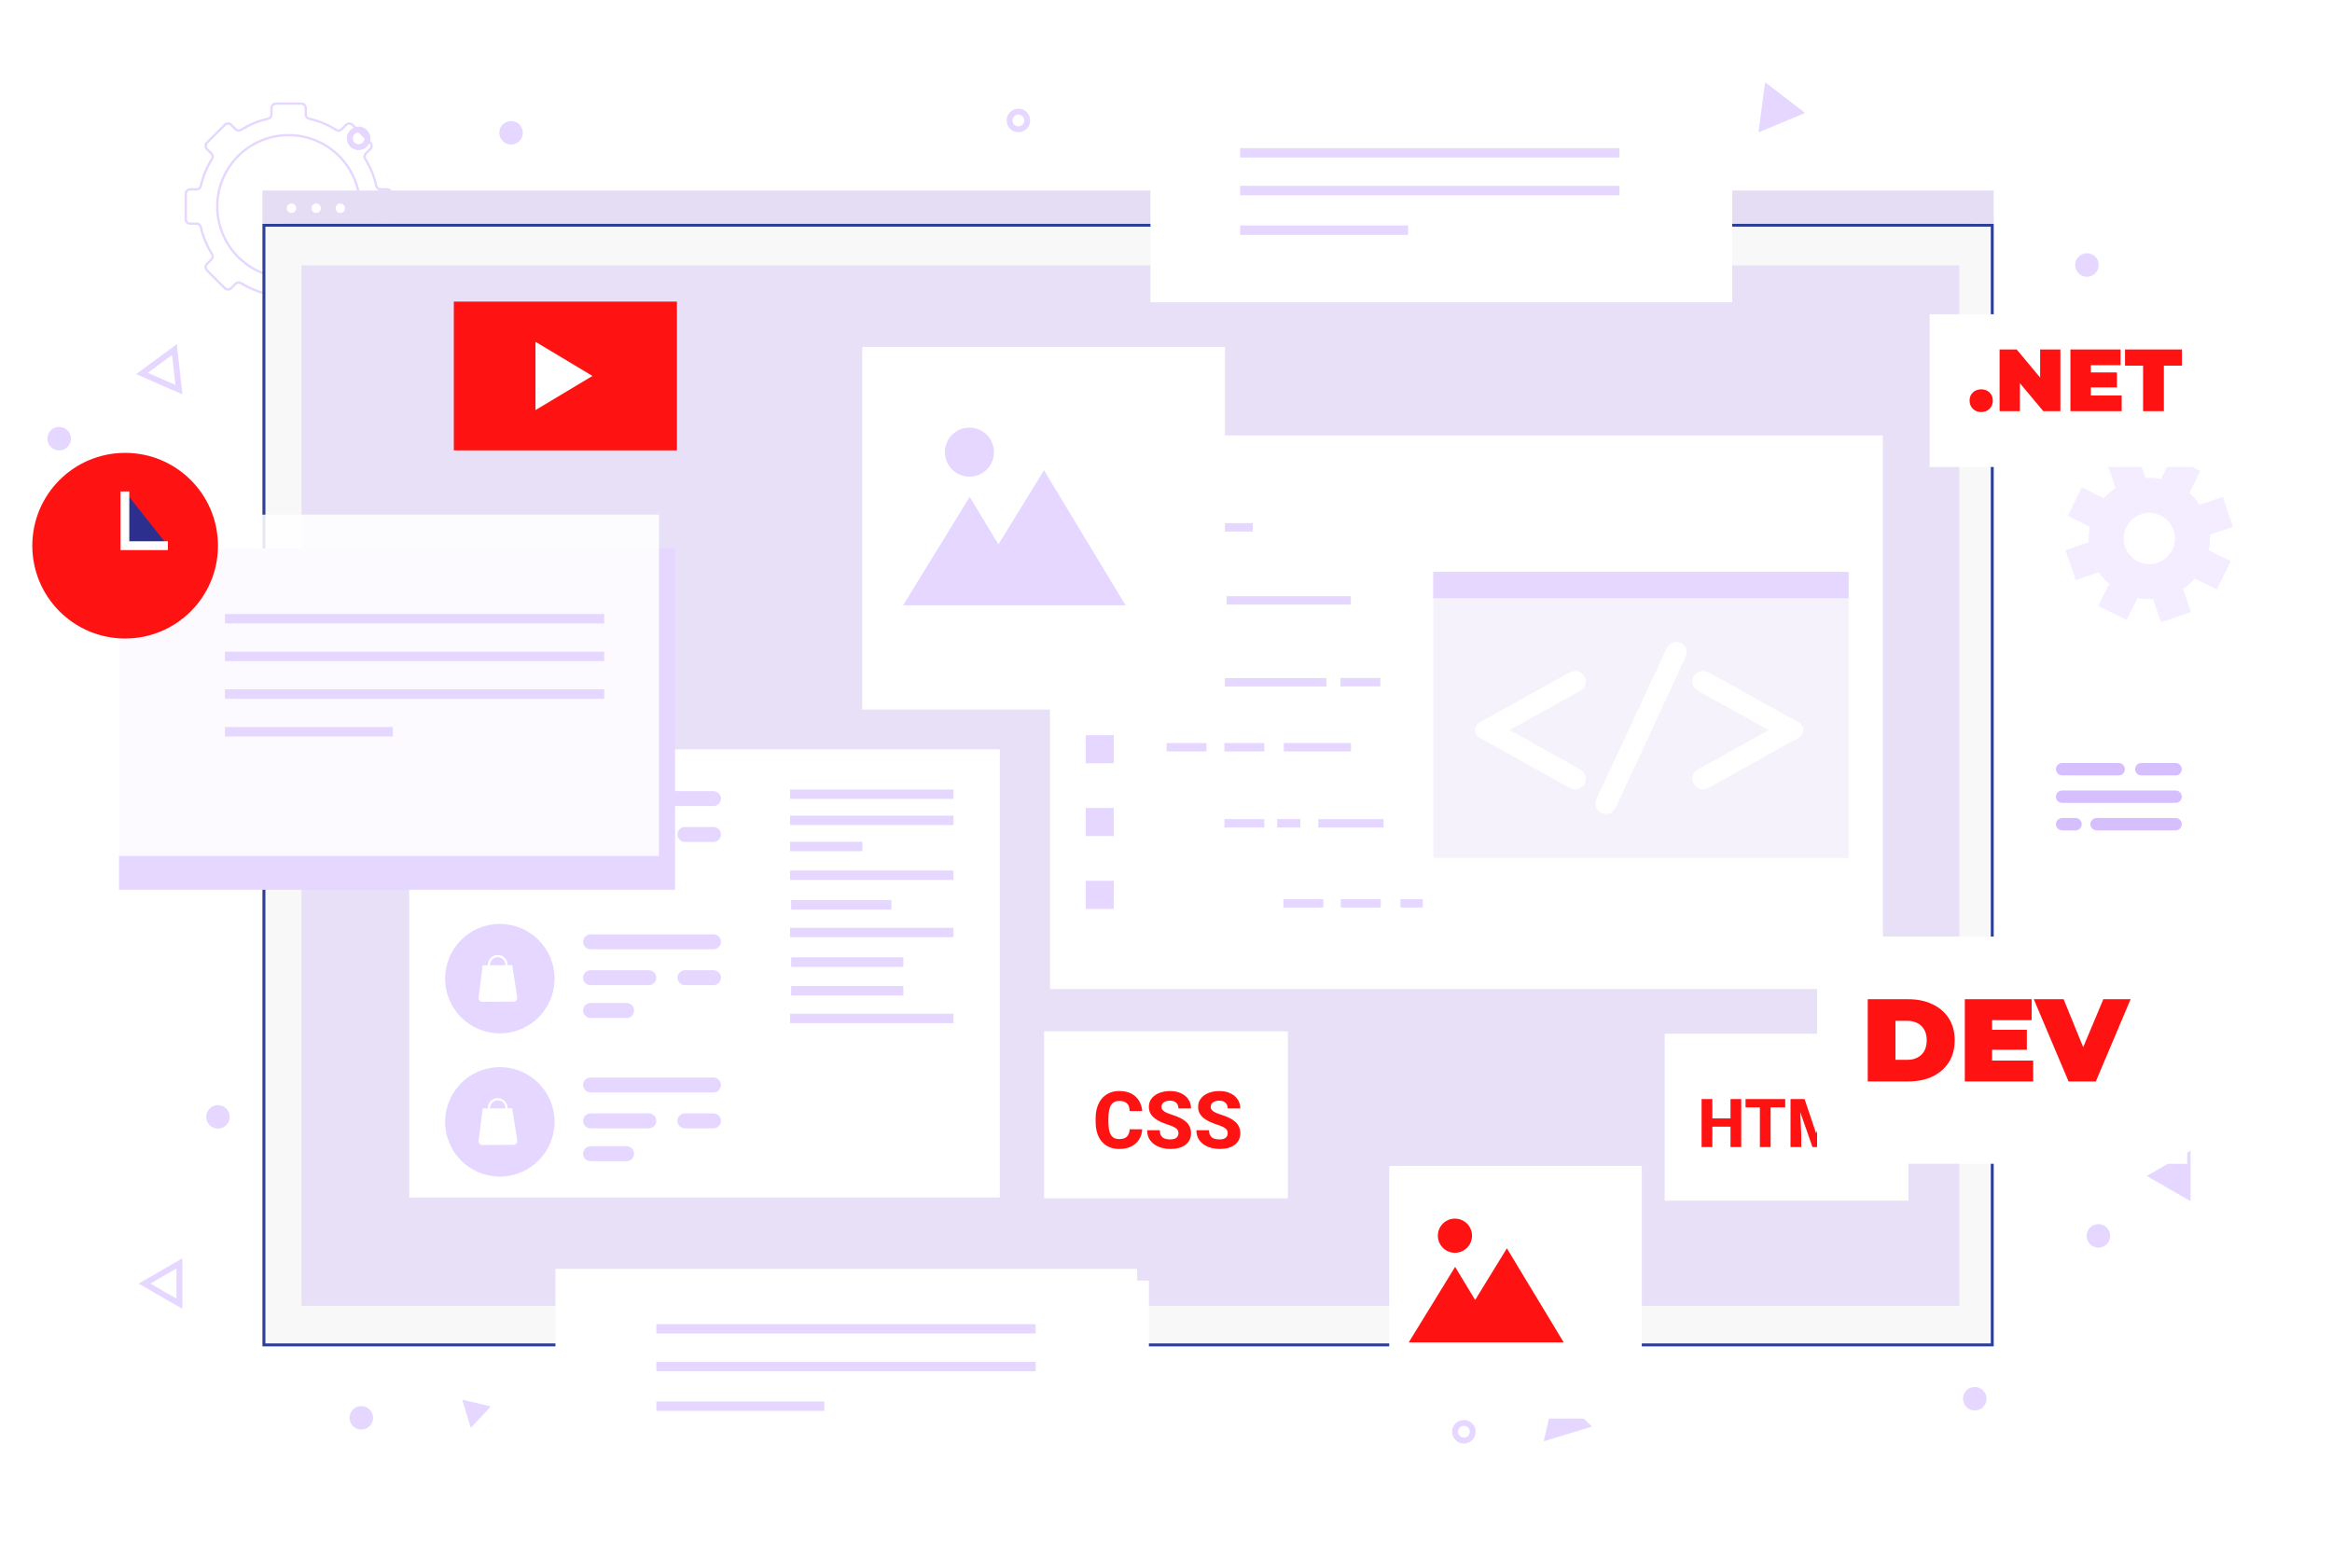 <svg width="794" height="534" viewBox="0 0 794 534" fill="none" xmlns="http://www.w3.org/2000/svg">
<g filter="url(#filter0_d_4248_17985)">
<rect x="97.897" y="69.981" width="574.54" height="384.381" fill="#C4C4C4"/>
</g>
<path d="M60.916 132.671L48.344 127.158L59.406 119.017L60.916 132.671Z" stroke="#E5D7FF" stroke-width="2"/>
<path d="M529.486 473.972L542.058 485.721L525.6 490.735L529.486 473.972Z" fill="#E5D7FF"/>
<path d="M157.38 476.593L167.131 478.856L160.298 486.169L157.38 476.593Z" fill="#E5D7FF"/>
<path d="M61.092 443.91L49.202 437.046L61.092 430.17V443.91Z" stroke="#E5D7FF" stroke-width="2"/>
<path d="M600.975 28L614.615 38.469L598.735 45.053L600.975 28Z" fill="#E5D7FF"/>
<path d="M730.941 400.397L745.845 391.787V408.992L730.941 400.397Z" fill="#E5D7FF"/>
<path d="M20.153 153.365C22.367 153.365 24.161 151.571 24.161 149.358C24.161 147.144 22.367 145.35 20.153 145.35C17.94 145.35 16.145 147.144 16.145 149.358C16.145 151.571 17.94 153.365 20.153 153.365Z" fill="#E5D7FF"/>
<path d="M174.01 49.222C176.223 49.222 178.018 47.428 178.018 45.214C178.018 43.001 176.223 41.206 174.01 41.206C171.796 41.206 170.002 43.001 170.002 45.214C170.002 47.428 171.796 49.222 174.01 49.222Z" fill="#E5D7FF"/>
<path d="M349.75 41.01C349.75 42.671 348.404 44.018 346.742 44.018C345.081 44.018 343.734 42.671 343.734 41.01C343.734 39.349 345.081 38.002 346.742 38.002C348.404 38.002 349.75 39.349 349.75 41.01Z" stroke="#E5D7FF" stroke-width="2"/>
<path d="M74.218 384.283C76.431 384.283 78.226 382.489 78.226 380.276C78.226 378.062 76.431 376.268 74.218 376.268C72.004 376.268 70.21 378.062 70.21 380.276C70.21 382.489 72.004 384.283 74.218 384.283Z" fill="#E5D7FF"/>
<path d="M672.366 480.256C674.58 480.256 676.374 478.462 676.374 476.248C676.374 474.035 674.58 472.24 672.366 472.24C670.153 472.24 668.358 474.035 668.358 476.248C668.358 478.462 670.153 480.256 672.366 480.256Z" fill="#E5D7FF"/>
<path d="M710.565 94.245C712.779 94.245 714.573 92.451 714.573 90.237C714.573 88.024 712.779 86.23 710.565 86.23C708.352 86.23 706.558 88.024 706.558 90.237C706.558 92.451 708.352 94.245 710.565 94.245Z" fill="#E5D7FF"/>
<path d="M125.112 47.105C125.112 48.766 123.765 50.112 122.104 50.112C120.442 50.112 119.096 48.766 119.096 47.105C119.096 45.443 120.442 44.097 122.104 44.097C123.765 44.097 125.112 45.443 125.112 47.105Z" stroke="#E5D7FF" stroke-width="2"/>
<path d="M714.465 424.81C716.679 424.81 718.473 423.015 718.473 420.802C718.473 418.588 716.679 416.794 714.465 416.794C712.251 416.794 710.457 418.588 710.457 420.802C710.457 423.015 712.251 424.81 714.465 424.81Z" fill="#E5D7FF"/>
<path d="M501.428 487.488C501.428 489.15 500.081 490.496 498.42 490.496C496.759 490.496 495.412 489.15 495.412 487.488C495.412 485.827 496.759 484.48 498.42 484.48C500.081 484.48 501.428 485.827 501.428 487.488Z" stroke="#E5D7FF" stroke-width="2"/>
<path d="M123.023 486.755C125.236 486.755 127.031 484.961 127.031 482.747C127.031 480.534 125.236 478.739 123.023 478.739C120.809 478.739 119.015 480.534 119.015 482.747C119.015 484.961 120.809 486.755 123.023 486.755Z" fill="#E5D7FF"/>
<path d="M566.114 45.216C568.328 45.216 570.122 43.422 570.122 41.208C570.122 38.995 568.328 37.2 566.114 37.2C563.901 37.2 562.106 38.995 562.106 41.208C562.106 43.422 563.901 45.216 566.114 45.216Z" fill="#E5D7FF"/>
<path d="M133.284 74.621V66C133.284 65.157 132.6 64.473 131.757 64.473H129.537C128.888 64.473 128.313 64.032 128.168 63.398C127.4 60.051 126.092 56.91 124.328 54.078C123.976 53.513 124.043 52.784 124.513 52.314L126.073 50.754C126.669 50.157 126.669 49.191 126.073 48.594L119.978 42.499C119.381 41.903 118.415 41.903 117.819 42.499L116.26 44.058C115.789 44.529 115.061 44.595 114.495 44.243C111.664 42.477 108.522 41.168 105.174 40.399C104.541 40.253 104.1 39.679 104.1 39.03V36.818C104.1 35.975 103.416 35.291 102.573 35.291H93.952C93.109 35.291 92.425 35.975 92.425 36.818V39.03C92.425 39.679 91.984 40.254 91.35 40.399C88.001 41.168 84.858 42.477 82.027 44.243C81.462 44.595 80.733 44.529 80.262 44.058L78.705 42.501C78.109 41.904 77.143 41.904 76.546 42.501L70.451 48.596C69.855 49.193 69.855 50.159 70.451 50.755L72.01 52.314C72.481 52.785 72.547 53.513 72.195 54.078C70.431 56.91 69.122 60.053 68.354 63.4C68.209 64.034 67.634 64.475 66.984 64.475H64.768C63.924 64.475 63.241 65.159 63.241 66.002V74.623C63.241 75.466 63.925 76.149 64.768 76.149H66.985C67.634 76.149 68.21 76.59 68.354 77.223C69.124 80.572 70.433 83.713 72.196 86.543C72.549 87.108 72.481 87.837 72.011 88.308L70.451 89.868C69.855 90.465 69.855 91.431 70.451 92.027L76.546 98.124C77.142 98.72 78.109 98.72 78.705 98.124L80.267 96.562C80.738 96.091 81.467 96.024 82.032 96.376C84.862 98.139 88.003 99.445 91.351 100.214C91.984 100.359 92.426 100.934 92.426 101.583V103.807C92.426 104.65 93.11 105.333 93.953 105.333H102.574C103.417 105.333 104.1 104.65 104.1 103.807V101.582C104.1 100.933 104.542 100.358 105.175 100.213C108.523 99.445 111.663 98.138 114.494 96.375C115.058 96.023 115.787 96.09 116.257 96.56L117.82 98.123C118.417 98.719 119.383 98.719 119.979 98.123L126.075 92.027C126.671 91.43 126.67 90.464 126.075 89.868L124.513 88.306C124.042 87.835 123.975 87.107 124.328 86.542C126.091 83.712 127.399 80.57 128.168 77.223C128.314 76.589 128.888 76.148 129.537 76.148H131.758C132.601 76.148 133.284 75.464 133.284 74.621ZM98.26 94.618C84.835 94.618 73.968 83.728 73.968 70.304C73.968 56.899 84.835 46.01 98.26 46.01C111.684 46.01 122.553 56.899 122.553 70.304C122.553 83.728 111.685 94.618 98.26 94.618Z" stroke="#E5D7FF" stroke-width="0.79" stroke-miterlimit="10"/>
<path d="M165.037 128.343V122.481C165.037 121.907 164.572 121.443 163.999 121.443H162.49C162.048 121.443 161.657 121.143 161.558 120.712C161.036 118.436 160.146 116.3 158.947 114.375C158.708 113.99 158.753 113.495 159.073 113.175L160.134 112.114C160.54 111.708 160.54 111.051 160.134 110.645L155.989 106.5C155.584 106.095 154.927 106.095 154.521 106.5L153.461 107.56C153.141 107.881 152.645 107.926 152.261 107.686C150.336 106.485 148.2 105.596 145.922 105.072C145.492 104.973 145.191 104.583 145.191 104.141V102.637C145.191 102.064 144.726 101.599 144.153 101.599H138.291C137.718 101.599 137.253 102.064 137.253 102.637V104.141C137.253 104.582 136.953 104.973 136.522 105.071C134.245 105.594 132.108 106.484 130.182 107.685C129.798 107.925 129.302 107.879 128.982 107.559L127.924 106.501C127.518 106.096 126.86 106.096 126.455 106.501L122.311 110.646C121.906 111.051 121.906 111.708 122.311 112.115L123.371 113.175C123.691 113.494 123.737 113.99 123.497 114.375C122.297 116.3 121.407 118.436 120.885 120.713C120.786 121.144 120.396 121.444 119.954 121.444H118.446C117.873 121.444 117.408 121.909 117.408 122.482V128.344C117.408 128.917 117.873 129.382 118.446 129.382H119.954C120.396 129.382 120.787 129.682 120.885 130.113C121.409 132.39 122.298 134.525 123.498 136.45C123.737 136.834 123.691 137.329 123.372 137.65L122.31 138.711C121.905 139.117 121.905 139.775 122.31 140.18L126.454 144.325C126.859 144.73 127.517 144.73 127.923 144.325L128.985 143.262C129.305 142.943 129.801 142.897 130.184 143.137C132.109 144.335 134.245 145.224 136.521 145.746C136.952 145.845 137.252 146.235 137.252 146.677V148.189C137.252 148.763 137.717 149.227 138.29 149.227H144.152C144.725 149.227 145.19 148.763 145.19 148.189V146.677C145.19 146.236 145.491 145.845 145.921 145.746C148.197 145.224 150.333 144.335 152.257 143.137C152.642 142.897 153.137 142.943 153.457 143.262L154.52 144.326C154.925 144.731 155.583 144.731 155.989 144.326L160.133 140.181C160.539 139.776 160.539 139.118 160.133 138.712L159.071 137.651C158.75 137.331 158.705 136.835 158.945 136.451C160.144 134.526 161.034 132.391 161.557 130.114C161.656 129.683 162.046 129.383 162.487 129.383H163.997C164.572 129.382 165.037 128.917 165.037 128.343ZM141.222 141.008C132.609 141.008 125.636 134.022 125.636 125.408C125.636 116.808 132.609 109.822 141.222 109.822C149.835 109.822 156.809 116.808 156.809 125.408C156.809 134.022 149.835 141.008 141.222 141.008Z" fill="#F4EEFE"/>
<path d="M721.363 264.015H702.126C700.961 264.015 700.016 263.071 700.016 261.906C700.016 260.741 700.961 259.796 702.126 259.796H721.363C722.528 259.796 723.471 260.741 723.471 261.906C723.471 263.07 722.528 264.015 721.363 264.015Z" fill="#D5BFFE"/>
<path d="M740.739 273.377H702.127C700.962 273.377 700.017 272.432 700.017 271.267C700.017 270.102 700.962 269.158 702.127 269.158H740.739C741.904 269.158 742.849 270.102 742.849 271.267C742.848 272.432 741.904 273.377 740.739 273.377Z" fill="#D5BFFE"/>
<path d="M706.687 282.74H702.127C700.962 282.74 700.017 281.795 700.017 280.63C700.017 279.465 700.962 278.52 702.127 278.52H706.687C707.852 278.52 708.797 279.465 708.797 280.63C708.796 281.795 707.852 282.74 706.687 282.74Z" fill="#D5BFFE"/>
<path d="M740.738 282.74H713.852C712.687 282.74 711.743 281.795 711.743 280.63C711.743 279.465 712.687 278.52 713.852 278.52H740.738C741.903 278.52 742.848 279.465 742.848 280.63C742.847 281.795 741.903 282.74 740.738 282.74Z" fill="#D5BFFE"/>
<path d="M740.74 264.015H729.08C727.915 264.015 726.972 263.071 726.972 261.906C726.972 260.741 727.915 259.796 729.08 259.796H740.74C741.905 259.796 742.85 260.741 742.85 261.906C742.849 263.07 741.905 264.015 740.74 264.015Z" fill="#D5BFFE"/>
<rect x="89.862" y="76.684" width="588.459" height="381.234" fill="#F8F8F8" stroke="#2D3E95"/>
<rect x="89.362" y="64.864" width="589.459" height="11.319" fill="#E5DDF4"/>
<path d="M99.256 72.496C100.14 72.496 100.856 71.78 100.856 70.896C100.856 70.012 100.14 69.296 99.256 69.296C98.373 69.296 97.656 70.012 97.656 70.896C97.656 71.78 98.373 72.496 99.256 72.496Z" fill="white"/>
<path d="M107.658 72.496C108.541 72.496 109.258 71.78 109.258 70.896C109.258 70.012 108.541 69.296 107.658 69.296C106.774 69.296 106.058 70.012 106.058 70.896C106.058 71.78 106.774 72.496 107.658 72.496Z" fill="white"/>
<path d="M115.883 72.496C116.767 72.496 117.483 71.78 117.483 70.896C117.483 70.012 116.767 69.296 115.883 69.296C115 69.296 114.283 70.012 114.283 70.896C114.283 71.78 115 72.496 115.883 72.496Z" fill="white"/>
<path d="M667.119 90.356H102.655V444.608H667.119V90.356Z" fill="#E8E0F7"/>
<path d="M340.41 255.134H139.343V407.74H340.41V255.134Z" fill="white"/>
<path d="M242.921 274.455H201.072C199.666 274.455 198.527 273.316 198.527 271.91C198.527 270.505 199.666 269.366 201.072 269.366H242.921C244.327 269.366 245.468 270.505 245.468 271.91C245.468 273.316 244.327 274.455 242.921 274.455Z" fill="#E5D7FF"/>
<path d="M220.907 286.667H201.074C199.668 286.667 198.529 285.528 198.529 284.122C198.529 282.717 199.668 281.578 201.074 281.578H220.907C222.312 281.578 223.451 282.717 223.451 284.122C223.451 285.528 222.312 286.667 220.907 286.667Z" fill="#4F5DAA"/>
<path d="M213.345 297.845H201.072C199.666 297.845 198.527 296.706 198.527 295.301C198.527 293.893 199.666 292.754 201.072 292.754H213.345C214.75 292.754 215.889 293.893 215.889 295.301C215.889 296.706 214.75 297.845 213.345 297.845Z" fill="#A8B0D9"/>
<path d="M242.921 286.667H233.211C231.805 286.667 230.664 285.528 230.664 284.122C230.664 282.717 231.803 281.578 233.211 281.578H242.921C244.326 281.578 245.468 282.717 245.468 284.122C245.468 285.528 244.326 286.667 242.921 286.667Z" fill="#E5D7FF"/>
<path d="M169.784 302.751C180.074 302.751 188.415 294.41 188.415 284.12C188.415 273.83 180.074 265.488 169.784 265.488C159.494 265.488 151.152 273.83 151.152 284.12C151.152 294.41 159.494 302.751 169.784 302.751Z" fill="#E1D3FA"/>
<path d="M159.987 292.778C159.992 293.798 160.825 294.622 161.845 294.619L177.391 294.542C178.413 294.535 179.237 293.704 179.233 292.682L176.747 276.413L174.42 276.422C174.422 276.357 174.422 276.291 174.422 276.226C174.408 273.525 172.202 271.341 169.501 271.355C166.803 271.369 164.618 273.574 164.63 276.275C164.63 276.34 164.632 276.406 164.635 276.471L162.065 276.485L159.987 292.778ZM165.727 276.466C165.725 276.401 165.72 276.336 165.72 276.27C165.711 274.172 167.41 272.454 169.511 272.445C171.609 272.435 173.327 274.135 173.337 276.233C173.337 276.298 173.334 276.364 173.332 276.429L165.727 276.466Z" fill="#FAA821"/>
<path d="M242.921 323.218H201.072C199.666 323.218 198.527 322.079 198.527 320.674C198.527 319.269 199.666 318.13 201.072 318.13H242.921C244.327 318.13 245.468 319.269 245.468 320.674C245.468 322.079 244.327 323.218 242.921 323.218Z" fill="#E5D7FF"/>
<path d="M220.907 335.43H201.074C199.668 335.43 198.529 334.291 198.529 332.886C198.529 331.481 199.668 330.342 201.074 330.342H220.907C222.312 330.342 223.451 331.481 223.451 332.886C223.451 334.291 222.312 335.43 220.907 335.43Z" fill="#E5D7FF"/>
<path d="M213.345 346.608H201.072C199.666 346.608 198.527 345.469 198.527 344.064C198.527 342.657 199.666 341.518 201.072 341.518H213.345C214.75 341.518 215.889 342.657 215.889 344.064C215.889 345.469 214.75 346.608 213.345 346.608Z" fill="#E5D7FF"/>
<path d="M242.921 335.43H233.211C231.805 335.43 230.664 334.291 230.664 332.886C230.664 331.481 231.803 330.342 233.211 330.342H242.921C244.326 330.342 245.468 331.481 245.468 332.886C245.468 334.291 244.326 335.43 242.921 335.43Z" fill="#E5D7FF"/>
<path d="M170.185 351.851C180.475 351.851 188.817 343.509 188.817 333.219C188.817 322.93 180.475 314.588 170.185 314.588C159.895 314.588 151.554 322.93 151.554 333.219C151.554 343.509 159.895 351.851 170.185 351.851Z" fill="#E5D7FF"/>
<path d="M162.931 339.842C162.934 340.541 163.505 341.106 164.205 341.105L174.864 341.052C175.565 341.047 176.13 340.477 176.127 339.776L174.422 328.621L172.827 328.627C172.828 328.582 172.828 328.537 172.828 328.493C172.819 326.641 171.306 325.143 169.454 325.152C167.604 325.162 166.106 326.674 166.114 328.526C166.114 328.571 166.116 328.616 166.117 328.661L164.355 328.67L162.931 339.842ZM166.866 328.657C166.865 328.613 166.861 328.568 166.861 328.523C166.855 327.084 168.02 325.906 169.461 325.9C170.9 325.893 172.078 327.059 172.084 328.497C172.084 328.542 172.082 328.587 172.081 328.632L166.866 328.657Z" fill="white"/>
<path d="M242.921 371.974H201.072C199.666 371.974 198.527 370.835 198.527 369.43C198.527 368.025 199.666 366.886 201.072 366.886H242.921C244.327 366.886 245.468 368.025 245.468 369.43C245.468 370.835 244.327 371.974 242.921 371.974Z" fill="#E5D7FF"/>
<path d="M220.907 384.186H201.074C199.668 384.186 198.529 383.047 198.529 381.642C198.529 380.237 199.668 379.098 201.074 379.098H220.907C222.312 379.098 223.451 380.237 223.451 381.642C223.451 383.047 222.312 384.186 220.907 384.186Z" fill="#E5D7FF"/>
<path d="M213.345 395.364H201.072C199.666 395.364 198.527 394.225 198.527 392.82C198.527 391.413 199.666 390.273 201.072 390.273H213.345C214.75 390.273 215.889 391.413 215.889 392.82C215.889 394.225 214.75 395.364 213.345 395.364Z" fill="#E5D7FF"/>
<path d="M242.921 384.186H233.211C231.805 384.186 230.664 383.047 230.664 381.642C230.664 380.237 231.803 379.098 233.211 379.098H242.921C244.326 379.098 245.468 380.237 245.468 381.642C245.468 383.047 244.326 384.186 242.921 384.186Z" fill="#E5D7FF"/>
<path d="M170.185 400.607C180.475 400.607 188.817 392.265 188.817 381.975C188.817 371.685 180.475 363.344 170.185 363.344C159.895 363.344 151.554 371.685 151.554 381.975C151.554 392.265 159.895 400.607 170.185 400.607Z" fill="#E5D7FF"/>
<path d="M162.931 388.598C162.934 389.297 163.505 389.862 164.205 389.86L174.864 389.808C175.565 389.803 176.13 389.233 176.127 388.532L174.422 377.377L172.827 377.383C172.828 377.338 172.828 377.293 172.828 377.248C172.819 375.397 171.306 373.899 169.454 373.908C167.604 373.918 166.106 375.43 166.114 377.282C166.114 377.327 166.116 377.372 166.117 377.417L164.355 377.426L162.931 388.598ZM166.866 377.413C166.865 377.369 166.861 377.324 166.861 377.279C166.855 375.84 168.02 374.662 169.461 374.656C170.9 374.649 172.078 375.814 172.084 377.253C172.084 377.298 172.082 377.343 172.081 377.388L166.866 377.413Z" fill="white"/>
<path d="M324.644 268.816H269.011V272.017H324.644V268.816Z" fill="#E5D7FF"/>
<path d="M324.644 277.702H269.011V280.918H324.644V277.702Z" fill="#E5D7FF"/>
<path d="M324.644 296.394H269.011V299.609H324.644V296.394Z" fill="#E5D7FF"/>
<path d="M303.507 306.461H269.376V309.712H303.507V306.461Z" fill="#E5D7FF"/>
<path d="M324.644 315.898H269.011V319.114H324.644V315.898Z" fill="#E5D7FF"/>
<path d="M307.57 325.964H269.376V329.214H307.57V325.964Z" fill="#E5D7FF"/>
<path d="M307.57 335.714H269.376V338.964H307.57V335.714Z" fill="#E5D7FF"/>
<path d="M324.644 345.157H269.011V348.373H324.644V345.157Z" fill="#E5D7FF"/>
<path d="M293.643 286.612H269.011V289.828H293.643V286.612Z" fill="#E5D7FF"/>
<path d="M641.081 148.255H357.509V336.734H641.081V148.255Z" fill="white"/>
<path d="M438.488 351.155H355.495V408.013H438.488V351.155Z" fill="white"/>
<path d="M649.785 351.967H566.792V408.825H649.785V351.967Z" fill="white"/>
<path d="M510.035 237.116H510.047V237.104L510.035 237.116Z" fill="#E5D7FF"/>
<path d="M760.319 179.381L756.859 169.156L748.95 171.838C747.959 170.344 746.786 169.018 745.46 167.86L749.163 160.363L739.486 155.577L735.783 163.075C734.061 162.74 732.294 162.618 730.511 162.725L727.828 154.815L717.603 158.275L720.285 166.184C718.807 167.174 717.466 168.348 716.308 169.674L708.81 165.971L704.025 175.648L711.522 179.351C711.187 181.073 711.065 182.84 711.172 184.623L703.263 187.306L706.722 197.531L714.631 194.849C715.622 196.342 716.795 197.668 718.121 198.826L714.418 206.324L724.095 211.109L727.798 203.612C729.52 203.947 731.288 204.069 733.071 203.962L735.753 211.871L745.978 208.412L743.296 200.503C744.774 199.512 746.116 198.339 747.274 197.013L754.771 200.716L759.557 191.039L752.059 187.336C752.394 185.614 752.516 183.846 752.409 182.063L760.319 179.381ZM734.595 191.603C730.038 193.142 725.085 190.704 723.546 186.147C722.007 181.591 724.445 176.638 729.002 175.099C733.558 173.56 738.511 175.998 740.05 180.555C741.59 185.111 739.151 190.049 734.595 191.603Z" fill="#F4EDFF"/>
<path d="M387.18 432.028H189.115V499.34H387.18V432.028Z" fill="white"/>
<g filter="url(#filter1_d_4248_17985)">
<path d="M387.18 432.028H189.115V499.34H387.18V432.028Z" fill="white"/>
</g>
<path d="M352.617 450.849H223.479V454.049H352.617V450.849Z" fill="#E5D7FF"/>
<path d="M352.617 463.675H223.479V466.89H352.617V463.675Z" fill="#E5D7FF"/>
<path d="M280.657 477.171H223.479V480.386H280.657V477.171Z" fill="#E5D7FF"/>
<g filter="url(#filter2_d_4248_17985)">
<path d="M585.78 31.612H387.716V98.924H585.78V31.612Z" fill="white"/>
</g>
<path d="M551.383 50.435H422.245V53.636H551.383V50.435Z" fill="#E5D7FF"/>
<path d="M551.383 63.264H422.245V66.479H551.383V63.264Z" fill="#E5D7FF"/>
<path d="M479.423 76.772H422.245V79.988H479.423V76.772Z" fill="#E5D7FF"/>
<g filter="url(#filter3_d_4248_17985)">
<path d="M231.853 182.744H42.52V298.959H231.853V182.744Z" fill="#E5D7FF"/>
</g>
<path opacity="0.88" d="M224.379 175.225H35.046V291.44H224.379V175.225Z" fill="white"/>
<path d="M42.606 217.411C60.062 217.411 74.213 203.26 74.213 185.805C74.213 168.349 60.062 154.198 42.606 154.198C25.151 154.198 11 168.349 11 185.805C11 203.26 25.151 217.411 42.606 217.411Z" fill="#FF1212"/>
<path d="M42.52 167.328V185.798H57.149" fill="#2D2F8F"/>
<path d="M42.52 167.328V185.798H57.149" stroke="white" stroke-width="3" stroke-miterlimit="10"/>
<path d="M205.725 209.059H76.587V212.274H205.725V209.059Z" fill="#E5D7FF"/>
<path d="M205.725 221.886H76.587V225.101H205.725V221.886Z" fill="#E5D7FF"/>
<path d="M205.725 234.713H76.587V237.928H205.725V234.713Z" fill="#E5D7FF"/>
<path d="M133.765 247.549H76.587V250.764H133.765V247.549Z" fill="#E5D7FF"/>
<path opacity="0.4" d="M629.416 194.747H487.996V292.111H629.416V194.747Z" fill="#E6DEF5"/>
<path d="M629.416 194.747H487.996V203.662H629.416V194.747Z" fill="#E5D7FF"/>
<path d="M513.925 248.591L537.043 261.407C538.201 262.062 538.978 262.641 539.359 263.144C539.74 263.662 539.938 264.302 539.938 265.095C539.938 266.085 539.573 266.954 538.856 267.685C538.14 268.417 537.302 268.783 536.342 268.783C535.717 268.783 534.772 268.432 533.522 267.746L503.699 251.151C501.688 250.038 501.688 247.143 503.699 246.03L533.522 229.45C534.772 228.78 535.702 228.444 536.311 228.444C537.287 228.444 538.14 228.81 538.856 229.526C539.573 230.243 539.938 231.111 539.938 232.102C539.938 232.894 539.74 233.534 539.359 234.052C538.978 234.571 538.201 235.15 537.043 235.79L513.925 248.591Z" fill="white"/>
<path d="M573.441 224.708L550.567 274.022C549.988 275.256 549.469 276.049 548.997 276.43C548.387 276.917 547.656 277.161 546.803 277.161C545.827 277.161 544.989 276.811 544.273 276.11C543.557 275.409 543.206 274.632 543.206 273.748C543.206 273.123 543.48 272.209 544.044 271.005L566.995 221.736C567.574 220.502 568.077 219.709 568.519 219.328C569.143 218.841 569.875 218.597 570.713 218.597C571.688 218.597 572.526 218.932 573.227 219.618C573.928 220.304 574.279 221.081 574.279 221.965C574.279 222.589 574.005 223.504 573.441 224.708Z" fill="white"/>
<path d="M602.242 248.595L579.124 235.779C577.966 235.124 577.189 234.545 576.808 234.042C576.427 233.539 576.229 232.883 576.229 232.091C576.229 231.085 576.594 230.232 577.311 229.516C578.027 228.799 578.88 228.434 579.855 228.434C580.465 228.434 581.395 228.769 582.644 229.439L612.468 246.02C614.479 247.132 614.479 250.028 612.468 251.14L582.644 267.736C581.395 268.437 580.465 268.772 579.855 268.772C578.865 268.772 578.012 268.406 577.295 267.675C576.61 266.974 576.244 266.059 576.244 265.084C576.244 264.292 576.427 263.652 576.823 263.133C577.204 262.631 577.981 262.036 579.139 261.396L602.242 248.595Z" fill="white"/>
<path d="M379.226 175.954H369.655V185.524H379.226V175.954Z" fill="white"/>
<path d="M379.226 200.751H369.655V210.321H379.226V200.751Z" fill="white"/>
<path d="M379.226 225.533H369.655V235.103H379.226V225.533Z" fill="white"/>
<path d="M379.226 250.325H369.655V259.895H379.226V250.325Z" fill="#E5D7FF"/>
<path d="M379.226 275.107H369.655V284.678H379.226V275.107Z" fill="#E5D7FF"/>
<path d="M379.226 299.904H369.655V309.475H379.226V299.904Z" fill="#E5D7FF"/>
<path d="M426.545 178.127H388.371V180.992H426.545V178.127Z" fill="#E5D7FF"/>
<path d="M410.801 202.984H397.207V205.849H410.801V202.984Z" fill="#E5D7FF"/>
<path d="M469.972 230.84H456.379V233.705H469.972V230.84Z" fill="#E5D7FF"/>
<path d="M410.801 252.99H397.207V255.855H410.801V252.99Z" fill="#E5D7FF"/>
<path d="M430.483 252.989H416.89V255.854H430.483V252.989Z" fill="#E5D7FF"/>
<path d="M451.62 230.866H416.89V233.731H451.62V230.866Z" fill="#E5D7FF"/>
<path d="M459.991 252.987H437.117V255.852H459.991V252.987Z" fill="#E5D7FF"/>
<path d="M450.571 306.13H436.978V308.995H450.571V306.13Z" fill="#E5D7FF"/>
<path d="M470.122 306.129H456.528V308.994H470.122V306.129Z" fill="#E5D7FF"/>
<path d="M484.42 306.132H476.831V308.997H484.42V306.132Z" fill="#E5D7FF"/>
<path d="M459.933 202.983H417.629V205.848H459.933V202.983Z" fill="#E5D7FF"/>
<path d="M430.483 278.89H416.89V281.755H430.483V278.89Z" fill="#E5D7FF"/>
<path d="M442.726 278.886H434.862V281.751H442.726V278.886Z" fill="#E5D7FF"/>
<path d="M471.069 278.895H448.865V281.76H471.069V278.895Z" fill="#E5D7FF"/>
<g filter="url(#filter4_d_4248_17985)">
<path d="M407.054 114.115H283.585V237.584H407.054V114.115Z" fill="white"/>
</g>
<path d="M355.458 160.111L339.944 185.378L330.16 169.179L307.484 206.104H327.219H352.456H383.239L355.458 160.111Z" fill="#E5D7FF"/>
<path d="M330.071 162.297C334.683 162.297 338.422 158.558 338.422 153.946C338.422 149.334 334.683 145.595 330.071 145.595C325.459 145.595 321.72 149.334 321.72 153.946C321.72 158.558 325.459 162.297 330.071 162.297Z" fill="#E5D7FF"/>
<g filter="url(#filter5_d_4248_17985)">
<path d="M549 393H463V479H549V393Z" fill="white"/>
</g>
<path d="M513.061 425.037L502.256 442.636L495.441 431.353L479.646 457.072H493.392H510.97H532.412L513.061 425.037Z" fill="#FF1212"/>
<path d="M495.379 426.559C498.592 426.559 501.196 423.955 501.196 420.743C501.196 417.53 498.592 414.926 495.379 414.926C492.167 414.926 489.562 417.53 489.562 420.743C489.562 423.955 492.167 426.559 495.379 426.559Z" fill="#FF1212"/>
<path d="M384.627 384.517H388.899C388.829 385.835 388.468 387 387.818 388.01C387.176 389.012 386.284 389.799 385.142 390.37C383.999 390.933 382.641 391.214 381.068 391.214C379.811 391.214 378.686 390.999 377.693 390.568C376.7 390.137 375.856 389.522 375.162 388.722C374.476 387.914 373.949 386.942 373.58 385.809C373.219 384.666 373.039 383.378 373.039 381.946V380.772C373.039 379.34 373.228 378.052 373.606 376.91C373.984 375.767 374.524 374.792 375.228 373.983C375.931 373.174 376.774 372.555 377.759 372.124C378.743 371.693 379.842 371.478 381.055 371.478C382.689 371.478 384.069 371.772 385.194 372.361C386.319 372.95 387.189 373.759 387.805 374.787C388.429 375.815 388.802 376.989 388.925 378.307H384.641C384.605 377.56 384.465 376.932 384.219 376.422C383.973 375.903 383.595 375.512 383.085 375.249C382.575 374.985 381.898 374.853 381.055 374.853C380.439 374.853 379.899 374.967 379.433 375.196C378.976 375.424 378.594 375.78 378.286 376.264C377.987 376.747 377.763 377.362 377.614 378.109C377.464 378.848 377.39 379.727 377.39 380.746V381.946C377.39 382.957 377.456 383.831 377.587 384.569C377.719 385.308 377.93 385.918 378.22 386.402C378.519 386.885 378.901 387.246 379.367 387.483C379.833 387.72 380.4 387.839 381.068 387.839C381.833 387.839 382.47 387.72 382.979 387.483C383.489 387.237 383.88 386.868 384.153 386.375C384.425 385.883 384.583 385.264 384.627 384.517ZM401.239 385.888C401.239 385.562 401.19 385.272 401.094 385.018C400.997 384.754 400.821 384.512 400.566 384.292C400.312 384.073 399.951 383.853 399.485 383.633C399.02 383.405 398.409 383.172 397.653 382.935C396.792 382.653 395.97 382.337 395.188 381.985C394.414 381.625 393.724 381.208 393.118 380.733C392.511 380.258 392.032 379.705 391.681 379.072C391.338 378.439 391.167 377.701 391.167 376.857C391.167 376.04 391.347 375.301 391.707 374.642C392.067 373.983 392.573 373.42 393.223 372.955C393.874 372.48 394.638 372.12 395.517 371.874C396.396 371.619 397.363 371.491 398.417 371.491C399.824 371.491 401.059 371.742 402.122 372.243C403.194 372.735 404.029 373.429 404.627 374.326C405.225 375.213 405.523 376.246 405.523 377.424H401.252C401.252 376.905 401.142 376.448 400.922 376.053C400.711 375.648 400.386 375.332 399.947 375.104C399.516 374.875 398.976 374.761 398.325 374.761C397.692 374.761 397.161 374.857 396.73 375.051C396.308 375.235 395.987 375.49 395.768 375.815C395.557 376.141 395.451 376.497 395.451 376.883C395.451 377.191 395.53 377.472 395.688 377.727C395.855 377.973 396.093 378.206 396.4 378.426C396.717 378.637 397.104 378.839 397.561 379.032C398.018 379.226 398.541 379.41 399.129 379.586C400.158 379.911 401.067 380.271 401.858 380.667C402.658 381.062 403.331 381.511 403.875 382.012C404.42 382.513 404.829 383.08 405.102 383.712C405.383 384.345 405.523 385.062 405.523 385.861C405.523 386.714 405.356 387.47 405.022 388.129C404.697 388.788 404.223 389.351 403.599 389.816C402.983 390.273 402.245 390.621 401.384 390.858C400.522 391.095 399.56 391.214 398.497 391.214C397.53 391.214 396.576 391.091 395.636 390.845C394.695 390.59 393.843 390.203 393.078 389.685C392.322 389.166 391.716 388.507 391.259 387.707C390.811 386.898 390.586 385.94 390.586 384.833H394.884C394.884 385.413 394.968 385.905 395.135 386.31C395.302 386.705 395.539 387.026 395.847 387.272C396.163 387.518 396.545 387.694 396.994 387.799C397.442 387.905 397.943 387.958 398.497 387.958C399.138 387.958 399.657 387.87 400.052 387.694C400.457 387.509 400.755 387.259 400.949 386.942C401.142 386.626 401.239 386.274 401.239 385.888ZM418.008 385.888C418.008 385.562 417.96 385.272 417.863 385.018C417.767 384.754 417.591 384.512 417.336 384.292C417.081 384.073 416.721 383.853 416.255 383.633C415.789 383.405 415.178 383.172 414.422 382.935C413.561 382.653 412.739 382.337 411.957 381.985C411.184 381.625 410.494 381.208 409.887 380.733C409.281 380.258 408.802 379.705 408.45 379.072C408.107 378.439 407.936 377.701 407.936 376.857C407.936 376.04 408.116 375.301 408.477 374.642C408.837 373.983 409.342 373.42 409.993 372.955C410.643 372.48 411.408 372.12 412.287 371.874C413.166 371.619 414.132 371.491 415.187 371.491C416.593 371.491 417.828 371.742 418.892 372.243C419.964 372.735 420.799 373.429 421.396 374.326C421.994 375.213 422.293 376.246 422.293 377.424H418.021C418.021 376.905 417.912 376.448 417.692 376.053C417.481 375.648 417.156 375.332 416.716 375.104C416.286 374.875 415.745 374.761 415.095 374.761C414.462 374.761 413.93 374.857 413.5 375.051C413.078 375.235 412.757 375.49 412.537 375.815C412.326 376.141 412.221 376.497 412.221 376.883C412.221 377.191 412.3 377.472 412.458 377.727C412.625 377.973 412.862 378.206 413.17 378.426C413.486 378.637 413.873 378.839 414.33 379.032C414.787 379.226 415.31 379.41 415.899 379.586C416.927 379.911 417.837 380.271 418.628 380.667C419.428 381.062 420.1 381.511 420.645 382.012C421.19 382.513 421.599 383.08 421.871 383.712C422.152 384.345 422.293 385.062 422.293 385.861C422.293 386.714 422.126 387.47 421.792 388.129C421.467 388.788 420.992 389.351 420.368 389.816C419.753 390.273 419.015 390.621 418.153 390.858C417.292 391.095 416.33 391.214 415.266 391.214C414.299 391.214 413.346 391.091 412.405 390.845C411.465 390.59 410.612 390.203 409.848 389.685C409.092 389.166 408.485 388.507 408.028 387.707C407.58 386.898 407.356 385.94 407.356 384.833H411.654C411.654 385.413 411.737 385.905 411.904 386.31C412.071 386.705 412.309 387.026 412.616 387.272C412.933 387.518 413.315 387.694 413.763 387.799C414.211 387.905 414.712 387.958 415.266 387.958C415.908 387.958 416.426 387.87 416.822 387.694C417.226 387.509 417.525 387.259 417.718 386.942C417.912 386.626 418.008 386.274 418.008 385.888Z" fill="#FF1212"/>
<path d="M590.332 380.792V383.622H581.864V380.792H590.332ZM583.021 374.211V390.562H579.359V374.211H583.021ZM592.858 374.211V390.562H589.208V374.211H592.858ZM602.854 374.211V390.562H599.204V374.211H602.854ZM607.829 374.211V377.052H594.33V374.211H607.829ZM611.389 374.211H614.421L618.352 385.902L622.271 374.211H625.303L619.576 390.562H617.116L611.389 374.211ZM609.637 374.211H612.725L613.298 386.329V390.562H609.637V374.211ZM623.967 374.211H627.066V390.562H623.394V386.329L623.967 374.211ZM640.453 387.732V390.562H632.199V387.732H640.453ZM633.445 374.211V390.562H629.784V374.211H633.445Z" fill="#FF1212"/>
<g filter="url(#filter6_d_4248_17985)">
<path d="M740.713 313.898H614.684V391.253H740.713V313.898Z" fill="white"/>
</g>
<path d="M635.933 368.221V340.221H649.733C652.853 340.221 655.6 340.794 657.973 341.941C660.347 343.061 662.2 344.661 663.533 346.741C664.867 348.821 665.533 351.301 665.533 354.181C665.533 357.087 664.867 359.594 663.533 361.701C662.2 363.781 660.347 365.394 657.973 366.541C655.6 367.661 652.853 368.221 649.733 368.221H635.933ZM645.373 360.861H649.333C650.667 360.861 651.827 360.607 652.813 360.101C653.827 359.594 654.613 358.847 655.173 357.861C655.733 356.847 656.013 355.621 656.013 354.181C656.013 352.767 655.733 351.567 655.173 350.581C654.613 349.594 653.827 348.847 652.813 348.341C651.827 347.834 650.667 347.581 649.333 347.581H645.373V360.861ZM677.62 350.621H690.1V357.421H677.62V350.621ZM678.26 361.101H692.26V368.221H668.98V340.221H691.74V347.341H678.26V361.101ZM704.304 368.221L692.464 340.221H702.624L712.264 363.861H706.224L716.144 340.221H725.424L713.584 368.221H704.304Z" fill="#FF1212"/>
<g filter="url(#filter7_d_4248_17985)">
<rect x="653" y="103" width="107" height="52" fill="white"/>
</g>
<path d="M674.56 140.3C673.44 140.3 672.5 139.94 671.74 139.22C670.98 138.48 670.6 137.54 670.6 136.4C670.6 135.24 670.98 134.31 671.74 133.61C672.5 132.91 673.44 132.56 674.56 132.56C675.68 132.56 676.62 132.91 677.38 133.61C678.14 134.31 678.52 135.24 678.52 136.4C678.52 137.54 678.14 138.48 677.38 139.22C676.62 139.94 675.68 140.3 674.56 140.3ZM680.821 140V119H686.641L697.321 131.78H694.621V119H701.521V140H695.701L685.021 127.22H687.721V140H680.821ZM711.413 126.8H720.773V131.9H711.413V126.8ZM711.893 134.66H722.393V140H704.933V119H722.003V124.34H711.893V134.66ZM729.678 140V124.49H723.528V119H742.908V124.49H736.758V140H729.678Z" fill="#FF1212"/>
<path d="M230.477 102.694H154.524V153.346H230.477V102.694Z" fill="#FF1212"/>
<path d="M182.321 116.373L201.716 128L182.321 139.627V116.373Z" fill="white"/>
<defs>
<filter id="filter0_d_4248_17985" x="26.898" y="0.98" width="714.54" height="524.382" filterUnits="userSpaceOnUse" color-interpolation-filters="sRGB">
<feFlood flood-opacity="0" result="BackgroundImageFix"/>
<feColorMatrix in="SourceAlpha" type="matrix" values="0 0 0 0 0 0 0 0 0 0 0 0 0 0 0 0 0 0 127 0" result="hardAlpha"/>
<feOffset dx="-1" dy="1"/>
<feGaussianBlur stdDeviation="35"/>
<feComposite in2="hardAlpha" operator="out"/>
<feColorMatrix type="matrix" values="0 0 0 0 0 0 0 0 0 0 0 0 0 0 0 0 0 0 0.16 0"/>
<feBlend mode="normal" in2="BackgroundImageFix" result="effect1_dropShadow_4248_17985"/>
<feBlend mode="normal" in="SourceGraphic" in2="effect1_dropShadow_4248_17985" result="shape"/>
</filter>
<filter id="filter1_d_4248_17985" x="163.115" y="406.028" width="258.064" height="127.312" filterUnits="userSpaceOnUse" color-interpolation-filters="sRGB">
<feFlood flood-opacity="0" result="BackgroundImageFix"/>
<feColorMatrix in="SourceAlpha" type="matrix" values="0 0 0 0 0 0 0 0 0 0 0 0 0 0 0 0 0 0 127 0" result="hardAlpha"/>
<feOffset dx="4" dy="4"/>
<feGaussianBlur stdDeviation="15"/>
<feComposite in2="hardAlpha" operator="out"/>
<feColorMatrix type="matrix" values="0 0 0 0 0 0 0 0 0 0 0 0 0 0 0 0 0 0 0.14 0"/>
<feBlend mode="normal" in2="BackgroundImageFix" result="effect1_dropShadow_4248_17985"/>
<feBlend mode="normal" in="SourceGraphic" in2="effect1_dropShadow_4248_17985" result="shape"/>
</filter>
<filter id="filter2_d_4248_17985" x="361.716" y="5.612" width="258.064" height="127.312" filterUnits="userSpaceOnUse" color-interpolation-filters="sRGB">
<feFlood flood-opacity="0" result="BackgroundImageFix"/>
<feColorMatrix in="SourceAlpha" type="matrix" values="0 0 0 0 0 0 0 0 0 0 0 0 0 0 0 0 0 0 127 0" result="hardAlpha"/>
<feOffset dx="4" dy="4"/>
<feGaussianBlur stdDeviation="15"/>
<feComposite in2="hardAlpha" operator="out"/>
<feColorMatrix type="matrix" values="0 0 0 0 0 0 0 0 0 0 0 0 0 0 0 0 0 0 0.14 0"/>
<feBlend mode="normal" in2="BackgroundImageFix" result="effect1_dropShadow_4248_17985"/>
<feBlend mode="normal" in="SourceGraphic" in2="effect1_dropShadow_4248_17985" result="shape"/>
</filter>
<filter id="filter3_d_4248_17985" x="0.52" y="146.744" width="269.333" height="196.215" filterUnits="userSpaceOnUse" color-interpolation-filters="sRGB">
<feFlood flood-opacity="0" result="BackgroundImageFix"/>
<feColorMatrix in="SourceAlpha" type="matrix" values="0 0 0 0 0 0 0 0 0 0 0 0 0 0 0 0 0 0 127 0" result="hardAlpha"/>
<feOffset dx="-2" dy="4"/>
<feGaussianBlur stdDeviation="20"/>
<feComposite in2="hardAlpha" operator="out"/>
<feColorMatrix type="matrix" values="0 0 0 0 0 0 0 0 0 0 0 0 0 0 0 0 0 0 0.2 0"/>
<feBlend mode="normal" in2="BackgroundImageFix" result="effect1_dropShadow_4248_17985"/>
<feBlend mode="normal" in="SourceGraphic" in2="effect1_dropShadow_4248_17985" result="shape"/>
</filter>
<filter id="filter4_d_4248_17985" x="263.585" y="88.115" width="183.469" height="183.469" filterUnits="userSpaceOnUse" color-interpolation-filters="sRGB">
<feFlood flood-opacity="0" result="BackgroundImageFix"/>
<feColorMatrix in="SourceAlpha" type="matrix" values="0 0 0 0 0 0 0 0 0 0 0 0 0 0 0 0 0 0 127 0" result="hardAlpha"/>
<feOffset dx="10" dy="4"/>
<feGaussianBlur stdDeviation="15"/>
<feComposite in2="hardAlpha" operator="out"/>
<feColorMatrix type="matrix" values="0 0 0 0 0 0 0 0 0 0 0 0 0 0 0 0 0 0 0.17 0"/>
<feBlend mode="normal" in2="BackgroundImageFix" result="effect1_dropShadow_4248_17985"/>
<feBlend mode="normal" in="SourceGraphic" in2="effect1_dropShadow_4248_17985" result="shape"/>
</filter>
<filter id="filter5_d_4248_17985" x="443" y="367" width="146" height="146" filterUnits="userSpaceOnUse" color-interpolation-filters="sRGB">
<feFlood flood-opacity="0" result="BackgroundImageFix"/>
<feColorMatrix in="SourceAlpha" type="matrix" values="0 0 0 0 0 0 0 0 0 0 0 0 0 0 0 0 0 0 127 0" result="hardAlpha"/>
<feOffset dx="10" dy="4"/>
<feGaussianBlur stdDeviation="15"/>
<feComposite in2="hardAlpha" operator="out"/>
<feColorMatrix type="matrix" values="0 0 0 0 0 0 0 0 0 0 0 0 0 0 0 0 0 0 0.17 0"/>
<feBlend mode="normal" in2="BackgroundImageFix" result="effect1_dropShadow_4248_17985"/>
<feBlend mode="normal" in="SourceGraphic" in2="effect1_dropShadow_4248_17985" result="shape"/>
</filter>
<filter id="filter6_d_4248_17985" x="578.684" y="278.898" width="206.029" height="157.354" filterUnits="userSpaceOnUse" color-interpolation-filters="sRGB">
<feFlood flood-opacity="0" result="BackgroundImageFix"/>
<feColorMatrix in="SourceAlpha" type="matrix" values="0 0 0 0 0 0 0 0 0 0 0 0 0 0 0 0 0 0 127 0" result="hardAlpha"/>
<feOffset dx="4" dy="5"/>
<feGaussianBlur stdDeviation="20"/>
<feComposite in2="hardAlpha" operator="out"/>
<feColorMatrix type="matrix" values="0 0 0 0 0 0 0 0 0 0 0 0 0 0 0 0 0 0 0.14 0"/>
<feBlend mode="normal" in2="BackgroundImageFix" result="effect1_dropShadow_4248_17985"/>
<feBlend mode="normal" in="SourceGraphic" in2="effect1_dropShadow_4248_17985" result="shape"/>
</filter>
<filter id="filter7_d_4248_17985" x="627" y="77" width="167" height="112" filterUnits="userSpaceOnUse" color-interpolation-filters="sRGB">
<feFlood flood-opacity="0" result="BackgroundImageFix"/>
<feColorMatrix in="SourceAlpha" type="matrix" values="0 0 0 0 0 0 0 0 0 0 0 0 0 0 0 0 0 0 127 0" result="hardAlpha"/>
<feOffset dx="4" dy="4"/>
<feGaussianBlur stdDeviation="15"/>
<feComposite in2="hardAlpha" operator="out"/>
<feColorMatrix type="matrix" values="0 0 0 0 0 0 0 0 0 0 0 0 0 0 0 0 0 0 0.14 0"/>
<feBlend mode="normal" in2="BackgroundImageFix" result="effect1_dropShadow_4248_17985"/>
<feBlend mode="normal" in="SourceGraphic" in2="effect1_dropShadow_4248_17985" result="shape"/>
</filter>
</defs>
</svg>
